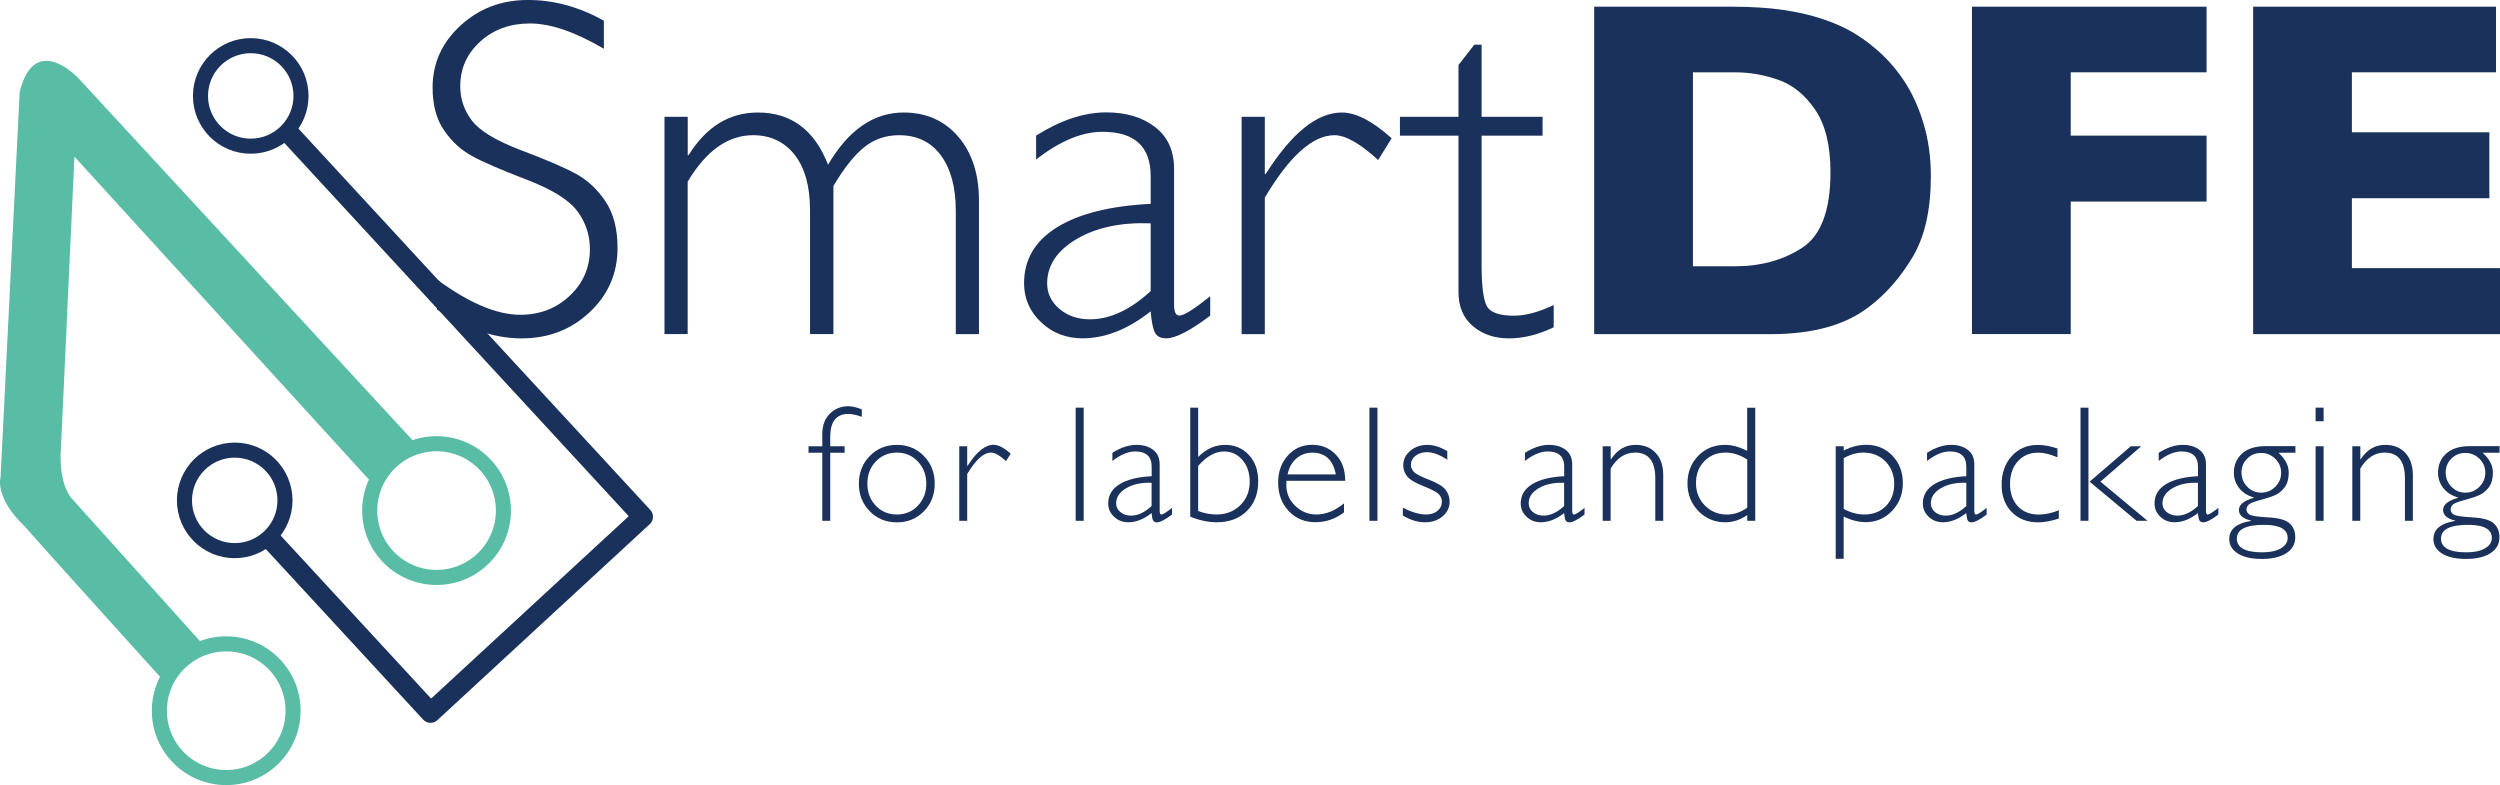 <?xml version="1.0" encoding="utf-8"?>
<svg xmlns="http://www.w3.org/2000/svg" xmlns:bx="https://boxy-svg.com" version="1.1" id="Layer_1" x="0px" y="0px" viewBox="0 0 352.64 110.76" style="enable-background:new 0 0 390.78 145.26;" preserveAspectRatio="xMinYMid">
  <style type="text/css">
	.st0{fill:#1A315B;}
	.st1{fill:none;stroke:#1A315B;stroke-width:2.126;stroke-miterlimit:10;}
	.st2{fill:none;stroke:#1A315B;stroke-width:2.835;stroke-linejoin:round;stroke-miterlimit:10;}
	.st3{fill:none;stroke:#59BCA4;stroke-width:2.126;stroke-miterlimit:10;}
	.st4{fill:#59BCA4;}
</style>
  <g transform="matrix(1, 0, 0, 1, -16.131, -19.249)" bx:origin="0 0">
    <g>
      <path class="st0" d="M101.31,22.16v3.97c-4.04-2.38-7.52-3.57-10.43-3.57c-2.8,0-5.14,0.85-7.01,2.55s-2.82,3.8-2.82,6.31 c0,1.8,0.56,3.42,1.67,4.87c1.11,1.44,3.43,2.83,6.96,4.17c3.53,1.33,6.11,2.44,7.73,3.33c1.62,0.89,3,2.18,4.13,3.87 c1.13,1.69,1.7,3.88,1.7,6.56c0,3.58-1.31,6.6-3.93,9.06c-2.62,2.47-5.82,3.7-9.6,3.7c-3.87,0-7.84-1.35-11.93-4.07v-4.23 c4.51,3.31,8.42,4.97,11.73,4.97c2.75,0,5.08-0.89,6.98-2.68c1.9-1.79,2.85-3.98,2.85-6.58c0-1.98-0.59-3.76-1.77-5.35 c-1.18-1.59-3.56-3.07-7.16-4.45c-3.6-1.38-6.17-2.49-7.71-3.34c-1.54-0.84-2.86-2.05-3.93-3.61c-1.08-1.57-1.62-3.58-1.62-6.04 c0-3.42,1.31-6.33,3.93-8.74c2.62-2.41,5.78-3.61,9.46-3.61C94.17,19.22,97.76,20.2,101.31,22.16z"/>
      <path class="st0" d="M113.14,35.72v5.4h0.13c2.49-4,5.74-6,9.76-6c4.69,0,7.99,2.45,9.9,7.36c2.89-4.91,6.44-7.36,10.66-7.36 c3.18,0,5.74,1.13,7.7,3.4c1.95,2.27,2.93,5.28,2.93,9.03v18.83h-3.27V48.98c0-3.31-0.7-5.91-2.1-7.81 c-1.4-1.9-3.37-2.85-5.9-2.85c-1.89,0-3.53,0.57-4.93,1.7c-1.4,1.13-2.84,2.95-4.33,5.46v20.89h-3.3V48.92 c0-3.4-0.73-6.01-2.18-7.85c-1.46-1.83-3.41-2.75-5.85-2.75c-3.55,0-6.63,2.19-9.23,6.56v21.49h-3.27V35.72H113.14z"/>
      <path class="st0" d="M186.84,61.04v2.73c-2.82,2.13-4.89,3.2-6.2,3.2c-0.76,0-1.28-0.25-1.57-0.75c-0.29-0.5-0.5-1.52-0.63-3.05 c-3.22,2.53-6.42,3.8-9.6,3.8c-2.31,0-4.27-0.75-5.86-2.27c-1.6-1.51-2.4-3.34-2.4-5.5c0-3.33,1.54-5.96,4.63-7.88 c3.09-1.92,7.5-3.03,13.23-3.32v-3.9c0-4.18-2.27-6.26-6.8-6.26c-2.89,0-6.01,1.3-9.36,3.9v-3.37c3.47-2.18,6.76-3.27,9.9-3.27 c2.78,0,5.07,0.68,6.86,2.05c1.8,1.37,2.7,3.35,2.7,5.95v19.09c0,1.04,0.24,1.57,0.73,1.57C183.1,63.78,184.55,62.87,186.84,61.04 z M178.44,60.31v-9.56c-4.2-0.15-7.68,0.58-10.45,2.22s-4.15,3.72-4.15,6.25c0,1.42,0.58,2.62,1.73,3.6 c1.16,0.98,2.6,1.47,4.33,1.47C172.71,64.28,175.56,62.96,178.44,60.31z"/>
      <path class="st0" d="M212.43,38.75l-1.9,3.07c-2.55-2.33-4.61-3.5-6.16-3.5c-3.07,0-6.34,2.93-9.83,8.8v19.26h-3.27V35.72h3.27 v8.06h0.13c3.67-5.78,7.24-8.66,10.73-8.66C207.4,35.12,209.74,36.33,212.43,38.75z"/>
      <path class="st0" d="M225.12,25.56v10.16h8.6v2.67h-8.6v18.23c0,2.93,0.24,4.86,0.72,5.78c0.48,0.92,1.76,1.38,3.85,1.38 c1.6,0,3.47-0.5,5.6-1.5v3.13c-2.15,1.04-4.27,1.57-6.33,1.57c-2.02,0-3.71-0.58-5.07-1.73s-2.03-2.75-2.03-4.8V38.39h-8.26v-2.67 h8.26v-7.3l2.23-2.87H225.12z"/>
      <path class="st0" d="M288.49,44.12c0,4.73-0.86,8.53-2.58,11.4c-1.72,2.87-3.75,5.19-6.08,6.96c-3.31,2.6-7.94,3.9-13.9,3.9 h-24.93V20.19h19.19c2.89,0,5.36,0.15,7.41,0.45c2.05,0.3,3.91,0.72,5.55,1.27c1.64,0.54,3.04,1.16,4.2,1.83 c1.16,0.68,2.19,1.41,3.1,2.18c1.58,1.29,2.96,2.81,4.15,4.57c1.19,1.75,2.13,3.79,2.83,6.1 C288.14,38.9,288.49,41.41,288.49,44.12z M274.33,43.52c0-3.75-0.72-6.68-2.15-8.78s-3.15-3.5-5.17-4.22 c-2.01-0.71-4.06-1.07-6.15-1.07h-5.93v27.36h5.93c3.64,0,6.8-0.87,9.46-2.6C273,52.48,274.33,48.92,274.33,43.52z"/>
      <path class="st0" d="M327.38,47.68h-19.16v18.69h-13.93V20.19h33.09v9.26h-19.16v8.93h19.16V47.68z"/>
      <path class="st0" d="M368.77,66.38h-34.82V20.19h34.26v9.26h-20.33v8.46h19.39v9.3h-19.39v9.86h20.89V66.38z"/>
    </g>
    <g>
      <circle class="st1" cx="51.5" cy="32.78" r="7.09"/>
      <polyline class="st2" points="56.04,37.11 106.82,92.14 76.86,119.79 53.44,94.41 &#9;&#9;"/>
      <circle class="st1" cx="49.24" cy="89.83" r="7.09"/>
      <circle class="st3" cx="48.04" cy="119.5" r="9.43"/>
      <circle class="st3" cx="77.71" cy="91.27" r="9.43"/>
      <path class="st4" d="M74.81,81.87L27.2,30.29c0,0-6.12-6.63-8.29,1.88c-0.02,0.52-2.7,54.39-2.7,54.39s-0.9,2.83,3.37,6.91 c1.91,2.2,19.72,21.91,19.72,21.91l5.43-5.26L26.26,89.57c0,0-1.64-1.58-1.58-6.06l1.95-42.16l42.21,46.28L74.81,81.87z"/>
    </g>
  </g>
  <g transform="matrix(1, 0, 0, 1, -16.131, -19.249)" bx:origin="-0.478133 -2.660196">
    <path class="st0" d="M137.69,76.99v1.05c-0.75-0.27-1.39-0.4-1.9-0.4c-1.7,0-2.55,1.09-2.55,3.26v1.3h2.03v0.91h-2.03v9.6h-1.12 v-9.6h-1.94V82.2h1.94v-1.72c0-1.21,0.35-2.17,1.06-2.87c0.7-0.7,1.57-1.06,2.59-1.06C136.33,76.55,136.97,76.7,137.69,76.99z"/>
    <path class="st0" d="M142.64,82c1.52,0,2.79,0.52,3.81,1.57c1.02,1.04,1.53,2.35,1.53,3.91c0,1.55-0.51,2.85-1.53,3.89 c-1.02,1.04-2.29,1.56-3.81,1.56s-2.8-0.52-3.82-1.56s-1.54-2.34-1.54-3.89c0-1.56,0.51-2.86,1.54-3.91 C139.84,82.52,141.12,82,142.64,82z M142.64,91.82c1.18,0,2.17-0.41,2.96-1.24c0.79-0.83,1.19-1.86,1.19-3.11 c0-1.24-0.4-2.28-1.19-3.12c-0.8-0.84-1.78-1.26-2.95-1.26c-1.19,0-2.18,0.41-2.98,1.25c-0.8,0.83-1.19,1.87-1.19,3.13 c0,1.25,0.4,2.29,1.19,3.11C140.46,91.41,141.45,91.82,142.64,91.82z"/>
    <path class="st0" d="M158.69,83.24l-0.65,1.05c-0.88-0.8-1.58-1.2-2.11-1.2c-1.05,0-2.17,1.01-3.37,3.02v6.6h-1.12V82.2h1.12v2.76 h0.05c1.26-1.98,2.48-2.97,3.68-2.97C156.97,82,157.77,82.41,158.69,83.24z"/>
    <path class="st0" d="M168.99,76.75v15.96h-1.13V76.75H168.99z"/>
    <path class="st0" d="M181.45,90.89v0.94c-0.97,0.73-1.68,1.1-2.12,1.1c-0.26,0-0.44-0.09-0.54-0.26c-0.1-0.17-0.17-0.52-0.22-1.05 c-1.1,0.87-2.2,1.3-3.29,1.3c-0.79,0-1.46-0.26-2.01-0.78c-0.55-0.52-0.82-1.15-0.82-1.88c0-1.14,0.53-2.04,1.59-2.7 c1.06-0.66,2.57-1.04,4.54-1.14v-1.34c0-1.43-0.78-2.15-2.33-2.15c-0.99,0-2.06,0.45-3.21,1.34v-1.15 c1.19-0.75,2.32-1.12,3.39-1.12c0.95,0,1.74,0.23,2.35,0.7c0.62,0.47,0.93,1.15,0.93,2.04v6.55c0,0.36,0.08,0.54,0.25,0.54 C180.17,91.82,180.66,91.51,181.45,90.89z M178.57,90.63v-3.28c-1.44-0.05-2.63,0.2-3.58,0.76c-0.95,0.56-1.42,1.27-1.42,2.14 c0,0.49,0.2,0.9,0.59,1.23c0.4,0.33,0.89,0.5,1.49,0.5C176.61,91.99,177.58,91.54,178.57,90.63z"/>
    <path class="st0" d="M184.02,92.13V76.75h1.12v6.96c1.12-1.14,2.38-1.71,3.79-1.71c1.37,0,2.49,0.48,3.37,1.43 c0.88,0.96,1.31,2.19,1.31,3.7c0,1.75-0.53,3.15-1.61,4.21c-1.07,1.05-2.49,1.58-4.27,1.58C186.58,92.92,185.34,92.66,184.02,92.13 z M185.14,84.97v6.36c0.87,0.33,1.73,0.49,2.58,0.49c1.36,0,2.48-0.44,3.36-1.31c0.89-0.87,1.33-1.98,1.33-3.32 c0-1.24-0.34-2.26-1.03-3.06s-1.55-1.2-2.59-1.2C187.55,82.93,186.33,83.61,185.14,84.97z"/>
    <path class="st0" d="M205.88,87.07h-8.28c-0.02,0.18-0.03,0.37-0.03,0.55c0,1.17,0.42,2.17,1.26,2.98 c0.84,0.81,1.83,1.22,2.97,1.22c1.33,0,2.64-0.52,3.91-1.57v1.27c-1.2,0.93-2.55,1.39-4.04,1.39c-1.52,0-2.77-0.53-3.76-1.58 c-0.99-1.05-1.49-2.39-1.49-4.01c0-1.54,0.46-2.81,1.37-3.82c0.91-1.01,2.06-1.51,3.45-1.51c1.3,0,2.4,0.45,3.3,1.37 C205.44,84.27,205.88,85.51,205.88,87.07z M197.75,86.17h6.81c-0.4-2.05-1.5-3.07-3.32-3.07c-0.86,0-1.61,0.27-2.23,0.81 C198.37,84.44,197.96,85.19,197.75,86.17z"/>
    <path class="st0" d="M210.43,76.75v15.96h-1.13V76.75H210.43z"/>
    <path class="st0" d="M220.28,82.89v1.21c-1.07-0.72-2.03-1.07-2.88-1.07c-0.63,0-1.17,0.17-1.6,0.51 c-0.43,0.34-0.65,0.76-0.65,1.26c0,0.36,0.13,0.69,0.4,0.99c0.26,0.3,0.99,0.68,2.18,1.14c1.19,0.46,1.97,0.94,2.33,1.43 c0.37,0.49,0.55,1.05,0.55,1.66c0,0.81-0.33,1.5-0.99,2.06s-1.48,0.84-2.46,0.84c-1.06,0-2.11-0.32-3.15-0.96v-1.1 c1.24,0.64,2.34,0.96,3.3,0.96c0.65,0,1.18-0.17,1.59-0.51s0.62-0.78,0.62-1.31c0-0.37-0.13-0.7-0.41-1.01 c-0.27-0.31-1-0.7-2.19-1.17c-1.19-0.47-1.96-0.94-2.32-1.4c-0.35-0.46-0.53-0.97-0.53-1.54c0-0.8,0.33-1.48,0.99-2.04 c0.66-0.56,1.46-0.84,2.4-0.84C218.33,82,219.27,82.29,220.28,82.89z"/>
    <path class="st0" d="M239.64,90.89v0.94c-0.97,0.73-1.68,1.1-2.12,1.1c-0.26,0-0.44-0.09-0.54-0.26c-0.1-0.17-0.17-0.52-0.22-1.05 c-1.1,0.87-2.2,1.3-3.29,1.3c-0.79,0-1.46-0.26-2.01-0.78c-0.55-0.52-0.82-1.15-0.82-1.88c0-1.14,0.53-2.04,1.59-2.7 c1.06-0.66,2.57-1.04,4.54-1.14v-1.34c0-1.43-0.78-2.15-2.33-2.15c-0.99,0-2.06,0.45-3.21,1.34v-1.15 c1.19-0.75,2.32-1.12,3.39-1.12c0.95,0,1.74,0.23,2.35,0.7c0.62,0.47,0.93,1.15,0.93,2.04v6.55c0,0.36,0.08,0.54,0.25,0.54 C238.36,91.82,238.86,91.51,239.64,90.89z M236.76,90.63v-3.28c-1.44-0.05-2.63,0.2-3.58,0.76s-1.42,1.27-1.42,2.14 c0,0.49,0.2,0.9,0.59,1.23c0.4,0.33,0.89,0.5,1.49,0.5C234.8,91.99,235.77,91.54,236.76,90.63z"/>
    <path class="st0" d="M243.33,82.2v1.83h0.05c0.88-1.36,2.03-2.03,3.46-2.03c1.19,0,2.14,0.38,2.84,1.14 c0.71,0.76,1.06,1.82,1.06,3.16v6.41h-1.12v-5.99c0-2.42-0.95-3.63-2.86-3.63c-1.39,0-2.54,0.75-3.44,2.25v7.37h-1.12V82.2H243.33z "/>
    <path class="st0" d="M263.72,76.75v15.96h-1.13v-0.82c-0.96,0.69-2,1.03-3.11,1.03c-1.49,0-2.75-0.53-3.78-1.58 c-1.02-1.06-1.54-2.35-1.54-3.89c0-1.56,0.5-2.86,1.51-3.9c1.01-1.04,2.28-1.55,3.8-1.55c0.97,0,2,0.28,3.11,0.85v-6.09H263.72z M262.59,90.86v-6.79c-1.01-0.66-2.03-0.98-3.06-0.98c-1.21,0-2.21,0.4-2.99,1.21c-0.78,0.8-1.18,1.83-1.18,3.08 c0,1.27,0.42,2.33,1.26,3.18c0.84,0.85,1.88,1.27,3.14,1.27C260.74,91.82,261.68,91.5,262.59,90.86z"/>
    <path class="st0" d="M276.2,82.2v0.59c1.06-0.53,2.11-0.8,3.16-0.8c1.49,0,2.73,0.51,3.71,1.54s1.47,2.32,1.47,3.88 c0,1.54-0.51,2.84-1.52,3.9c-1.01,1.06-2.25,1.59-3.71,1.59c-1.01,0-2.05-0.26-3.12-0.79v5.96h-1.12V82.2H276.2z M276.2,83.87v7.16 c0.95,0.53,1.92,0.79,2.9,0.79c1.26,0,2.27-0.4,3.05-1.19c0.78-0.79,1.17-1.83,1.17-3.12c0-1.28-0.41-2.34-1.23-3.17 c-0.82-0.83-1.86-1.25-3.12-1.25C278.07,83.09,277.14,83.35,276.2,83.87z"/>
    <path class="st0" d="M296.36,90.89v0.94c-0.97,0.73-1.68,1.1-2.12,1.1c-0.26,0-0.44-0.09-0.54-0.26c-0.1-0.17-0.17-0.52-0.22-1.05 c-1.1,0.87-2.2,1.3-3.29,1.3c-0.79,0-1.46-0.26-2.01-0.78c-0.55-0.52-0.82-1.15-0.82-1.88c0-1.14,0.53-2.04,1.59-2.7 c1.06-0.66,2.57-1.04,4.54-1.14v-1.34c0-1.43-0.78-2.15-2.33-2.15c-0.99,0-2.06,0.45-3.21,1.34v-1.15 c1.19-0.75,2.32-1.12,3.39-1.12c0.95,0,1.74,0.23,2.35,0.7c0.62,0.47,0.93,1.15,0.93,2.04v6.55c0,0.36,0.08,0.54,0.25,0.54 C295.08,91.82,295.58,91.51,296.36,90.89z M293.49,90.63v-3.28c-1.44-0.05-2.63,0.2-3.58,0.76s-1.42,1.27-1.42,2.14 c0,0.49,0.2,0.9,0.59,1.23c0.4,0.33,0.89,0.5,1.49,0.5C291.52,91.99,292.49,91.54,293.49,90.63z"/>
    <path class="st0" d="M306.35,82.51v1.25c-1.01-0.44-1.92-0.66-2.73-0.66c-1.17,0-2.13,0.41-2.86,1.22c-0.73,0.81-1.1,1.87-1.1,3.18 c0,1.33,0.37,2.38,1.1,3.16c0.73,0.78,1.72,1.17,2.95,1.17c0.9,0,1.84-0.2,2.83-0.61v1.17c-1.05,0.36-2.03,0.54-2.92,0.54 c-1.54,0-2.78-0.49-3.73-1.46c-0.95-0.98-1.42-2.26-1.42-3.84c0-1.65,0.48-3,1.43-4.05c0.96-1.05,2.18-1.57,3.66-1.57 C304.38,82,305.31,82.17,306.35,82.51z"/>
    <path class="st0" d="M310.72,76.75v15.96h-1.12V76.75H310.72z M318.16,82.2l-5.75,4.99l6.64,5.52h-1.54l-6.63-5.52l5.81-4.99 H318.16z"/>
    <path class="st0" d="M329.04,90.89v0.94c-0.97,0.73-1.68,1.1-2.12,1.1c-0.26,0-0.44-0.09-0.54-0.26c-0.1-0.17-0.17-0.52-0.22-1.05 c-1.1,0.87-2.2,1.3-3.29,1.3c-0.79,0-1.46-0.26-2.01-0.78c-0.55-0.52-0.82-1.15-0.82-1.88c0-1.14,0.53-2.04,1.59-2.7 c1.06-0.66,2.57-1.04,4.54-1.14v-1.34c0-1.43-0.78-2.15-2.33-2.15c-0.99,0-2.06,0.45-3.21,1.34v-1.15 c1.19-0.75,2.32-1.12,3.39-1.12c0.95,0,1.74,0.23,2.35,0.7c0.62,0.47,0.93,1.15,0.93,2.04v6.55c0,0.36,0.08,0.54,0.25,0.54 C327.75,91.82,328.25,91.51,329.04,90.89z M326.16,90.63v-3.28c-1.44-0.05-2.63,0.2-3.58,0.76s-1.42,1.27-1.42,2.14 c0,0.49,0.2,0.9,0.59,1.23c0.4,0.33,0.89,0.5,1.49,0.5C324.19,91.99,325.17,91.54,326.16,90.63z"/>
    <path class="st0" d="M339.91,82.2v0.91h-2.39c0.97,0.88,1.45,1.81,1.45,2.79c0,0.88-0.19,1.57-0.57,2.08 c-0.38,0.51-0.83,0.88-1.35,1.11c-0.52,0.23-1.22,0.46-2.08,0.69c-0.87,0.22-1.41,0.44-1.63,0.63c-0.22,0.2-0.33,0.43-0.33,0.69 c0,0.3,0.14,0.55,0.43,0.73c0.29,0.18,1.17,0.32,2.66,0.4c1.49,0.08,2.49,0.37,3.01,0.86c0.52,0.49,0.78,1.13,0.78,1.94 c0,0.95-0.41,1.7-1.25,2.24c-0.83,0.54-1.98,0.82-3.46,0.82c-1.47,0-2.6-0.26-3.4-0.77c-0.8-0.51-1.2-1.19-1.2-2.04 c0-1.37,1.02-2.22,3.06-2.55v-0.05c-1.13-0.27-1.7-0.77-1.7-1.5c0-0.74,0.7-1.31,2.1-1.71v-0.05c-0.92-0.27-1.62-0.73-2.1-1.37 c-0.48-0.64-0.71-1.34-0.71-2.12c0-1.1,0.38-2,1.15-2.7c0.77-0.7,1.87-1.05,3.31-1.05H339.91z M335.25,97.16 c1.09,0,1.96-0.19,2.6-0.56c0.64-0.37,0.97-0.86,0.97-1.47c0-1.23-1.12-1.85-3.35-1.85c-2.54,0-3.82,0.65-3.82,1.94 C331.65,96.51,332.85,97.16,335.25,97.16z M335.09,88.74c0.77,0,1.43-0.28,1.98-0.83c0.55-0.55,0.83-1.21,0.83-1.98 c0-0.77-0.28-1.43-0.83-1.97c-0.55-0.54-1.22-0.82-2-0.82c-0.78,0-1.43,0.27-1.96,0.8c-0.53,0.53-0.8,1.18-0.8,1.94 c0,0.79,0.27,1.47,0.81,2.02C333.65,88.46,334.31,88.74,335.09,88.74z"/>
    <path class="st0" d="M343.89,76.75v1.92h-1.13v-1.92H343.89z M343.89,82.2v10.51h-1.13V82.2H343.89z"/>
    <path class="st0" d="M349.07,82.2v1.83h0.05c0.88-1.36,2.03-2.03,3.46-2.03c1.19,0,2.14,0.38,2.84,1.14 c0.71,0.76,1.06,1.82,1.06,3.16v6.41h-1.12v-5.99c0-2.42-0.95-3.63-2.86-3.63c-1.39,0-2.54,0.75-3.44,2.25v7.37h-1.12V82.2H349.07z "/>
    <path class="st0" d="M368.71,82.2v0.91h-2.39c0.97,0.88,1.45,1.81,1.45,2.79c0,0.88-0.19,1.57-0.57,2.08 c-0.38,0.51-0.83,0.88-1.35,1.11c-0.52,0.23-1.22,0.46-2.08,0.69c-0.87,0.22-1.41,0.44-1.63,0.63c-0.22,0.2-0.33,0.43-0.33,0.69 c0,0.3,0.14,0.55,0.43,0.73c0.29,0.18,1.17,0.32,2.66,0.4c1.49,0.08,2.49,0.37,3.01,0.86c0.52,0.49,0.78,1.13,0.78,1.94 c0,0.95-0.41,1.7-1.25,2.24c-0.83,0.54-1.98,0.82-3.46,0.82c-1.47,0-2.6-0.26-3.4-0.77c-0.8-0.51-1.2-1.19-1.2-2.04 c0-1.37,1.02-2.22,3.06-2.55v-0.05c-1.13-0.27-1.7-0.77-1.7-1.5c0-0.74,0.7-1.31,2.1-1.71v-0.05c-0.92-0.27-1.62-0.73-2.1-1.37 c-0.48-0.64-0.71-1.34-0.71-2.12c0-1.1,0.38-2,1.15-2.7s1.87-1.05,3.31-1.05H368.71z M364.05,97.16c1.09,0,1.96-0.19,2.6-0.56 c0.64-0.37,0.97-0.86,0.97-1.47c0-1.23-1.12-1.85-3.35-1.85c-2.54,0-3.82,0.65-3.82,1.94C360.45,96.51,361.65,97.16,364.05,97.16z M363.89,88.74c0.77,0,1.43-0.28,1.98-0.83c0.55-0.55,0.83-1.21,0.83-1.98c0-0.77-0.28-1.43-0.83-1.97c-0.55-0.54-1.22-0.82-2-0.82 c-0.78,0-1.43,0.27-1.96,0.8c-0.53,0.53-0.8,1.18-0.8,1.94c0,0.79,0.27,1.47,0.81,2.02C362.46,88.46,363.11,88.74,363.89,88.74z"/>
  </g>
</svg>
